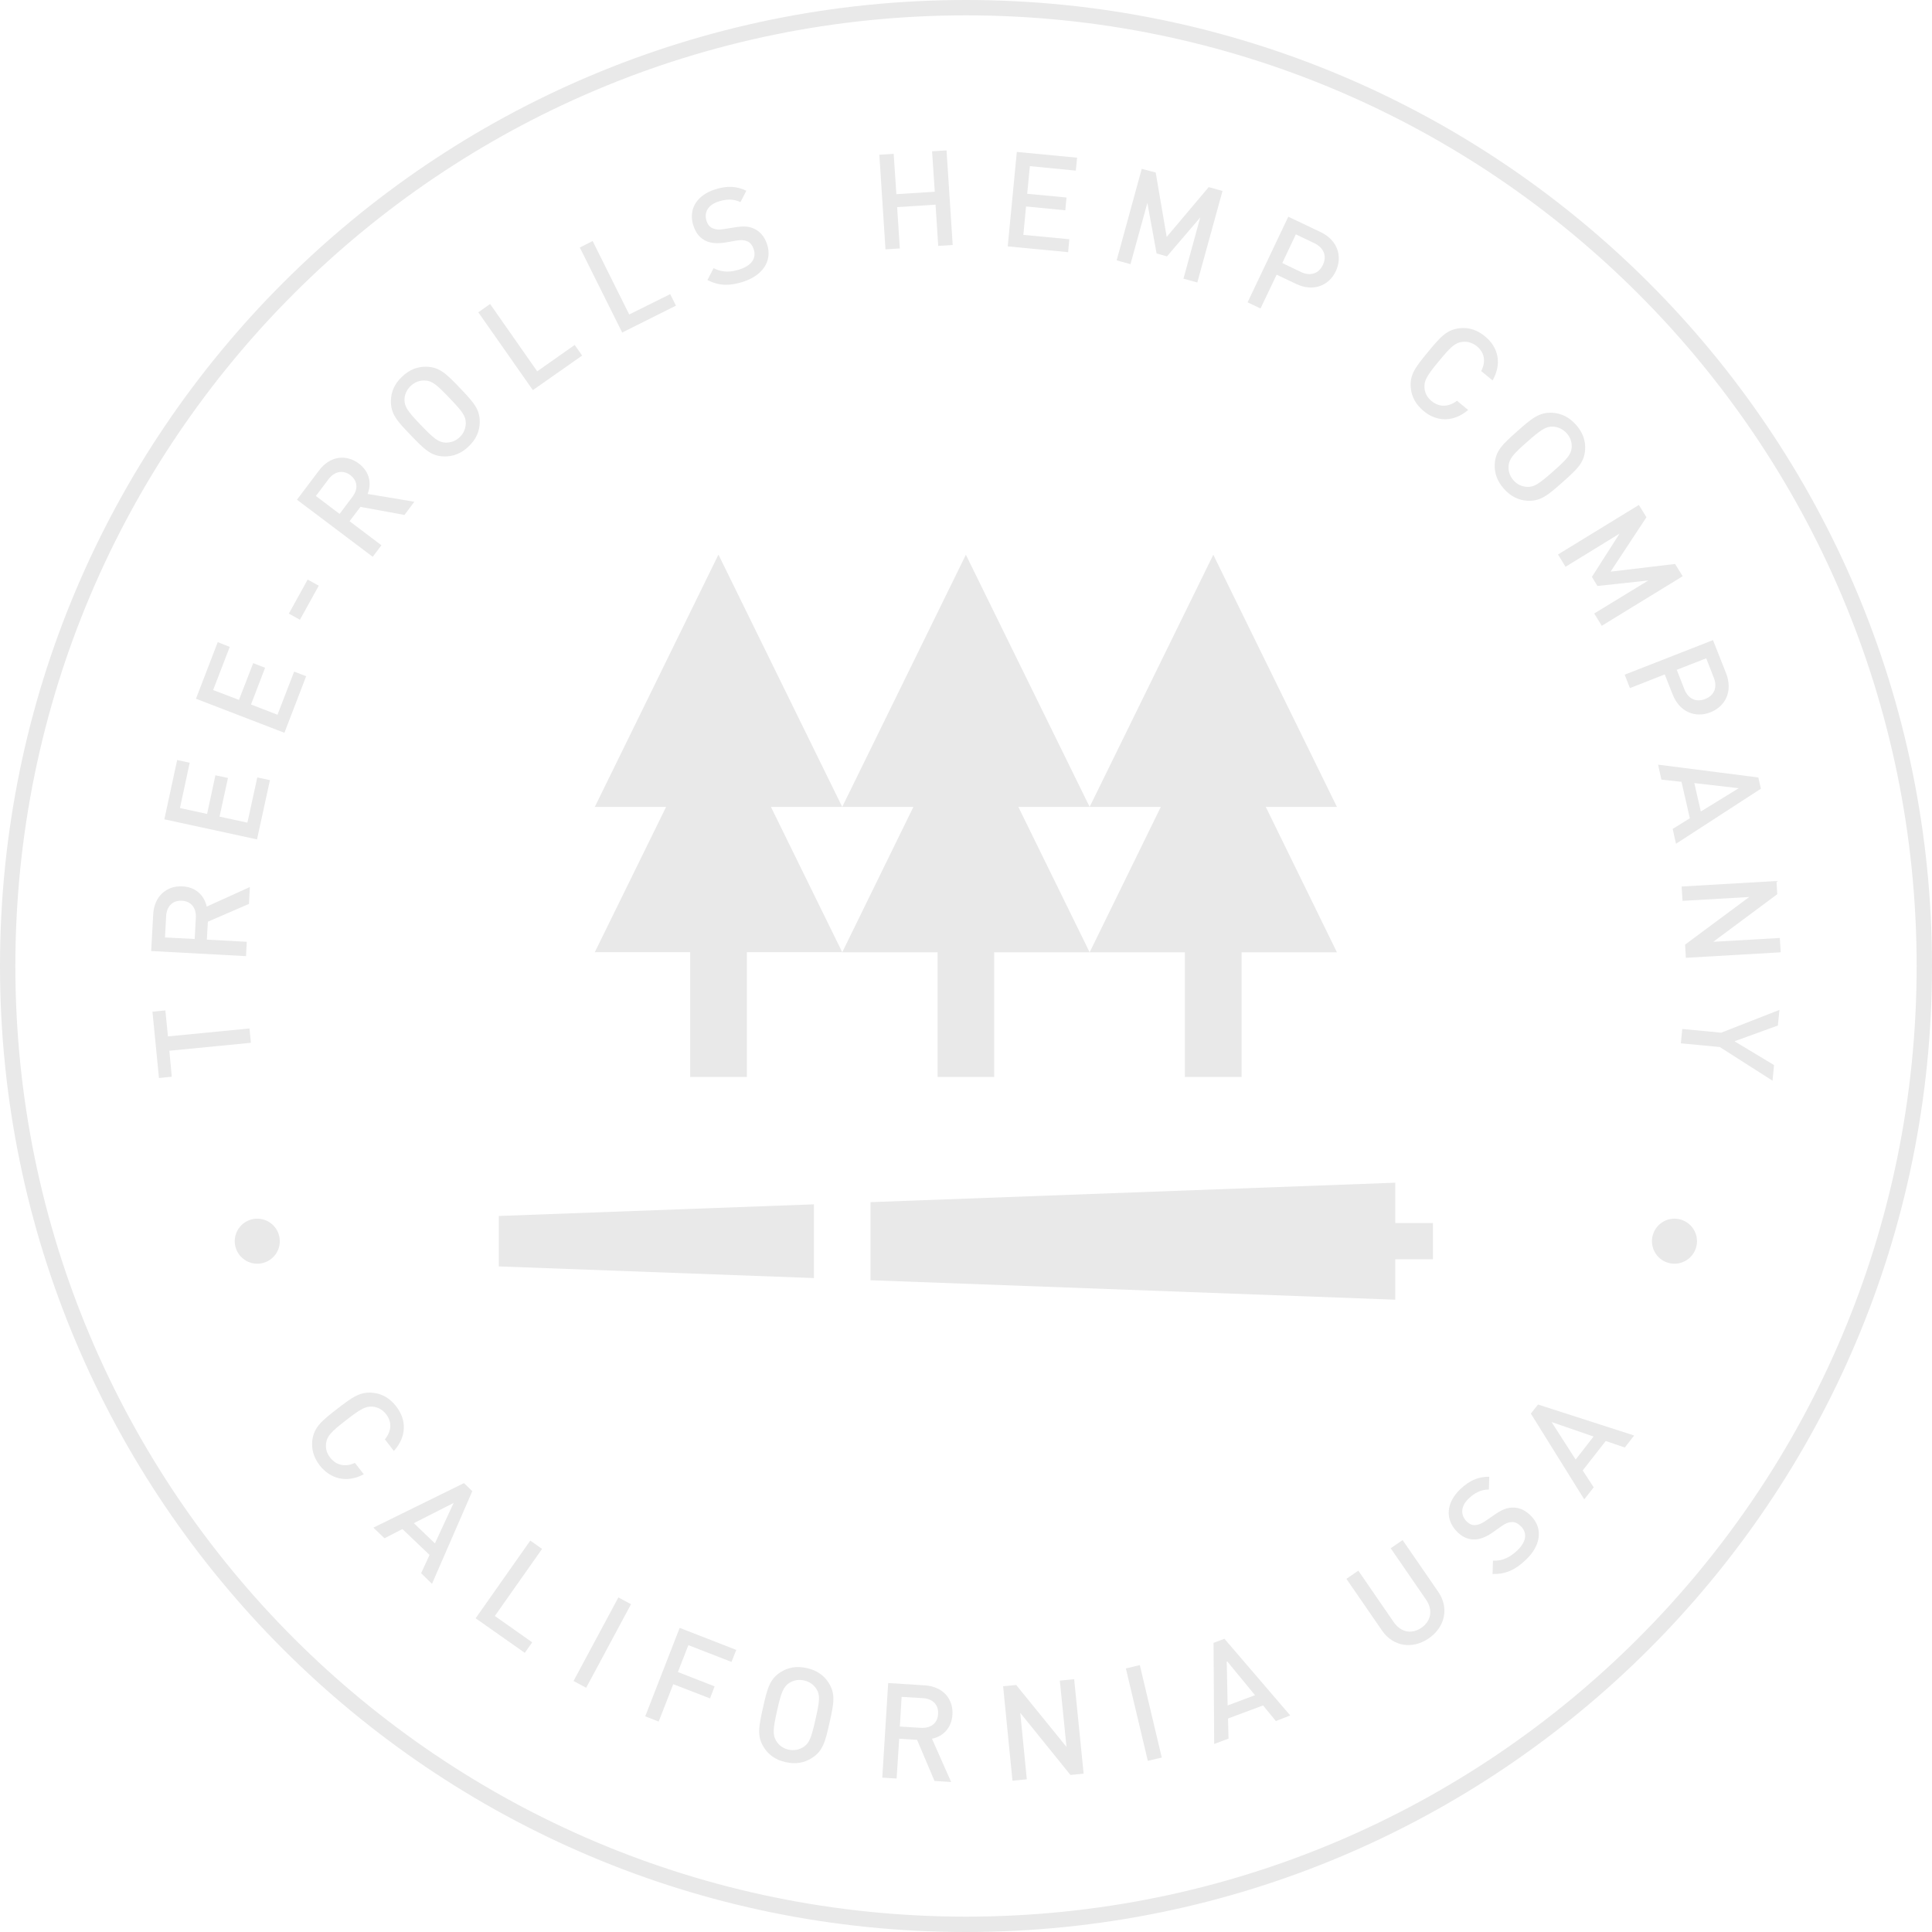 <svg xmlns="http://www.w3.org/2000/svg" xmlns:xlink="http://www.w3.org/1999/xlink" id="Capa_1" x="0px" y="0px" viewBox="0 0 150.94 150.94" style="enable-background:new 0 0 150.94 150.94;" xml:space="preserve"><style type="text/css">	.st0{fill:#E9E9E9;}</style><polygon class="st0" points="98.89,63.04 104.45,63.04 94.79,43.34 85.13,63.04 90.69,63.04 85.13,74.4 92.57,74.4 92.57,84.14  97,84.14 97,74.4 104.45,74.4 "></polygon><polygon class="st0" points="85.13,63.04 75.46,43.34 65.8,63.04 71.36,63.04 65.8,74.4 73.25,74.4 73.25,84.14 77.67,84.14  77.67,74.4 85.13,74.4 79.56,63.04 "></polygon><polygon class="st0" points="56.13,43.33 46.47,63.04 52.04,63.04 46.47,74.39 53.92,74.39 53.92,84.14 58.35,84.14 58.35,74.39  65.8,74.39 60.23,63.04 65.8,63.04 "></polygon><polygon class="st0" points="63.59,94.09 38.97,95 38.97,96.97 38.97,98.94 63.59,99.85 "></polygon><polygon class="st0" points="111.95,95.55 109.01,95.55 109.01,92.4 68.01,93.92 68.01,100.02 109.01,101.54 109.01,98.38  111.95,98.38 "></polygon><polygon class="st0" points="12.92,78.94 11.91,79.04 12.42,84.22 13.42,84.12 13.23,82.09 19.6,81.47 19.49,80.35 13.12,80.97 "></polygon><path class="st0" d="M14.21,70.37c0.73,0.04,1.13,0.57,1.09,1.32l-0.09,1.67l-2.32-0.12l0.09-1.67 C13.02,70.82,13.48,70.33,14.21,70.37 M19.52,69.3l-3.37,1.53c-0.18-0.84-0.83-1.53-1.89-1.58c-1.26-0.07-2.21,0.78-2.29,2.18 l-0.16,2.87l7.41,0.4l0.06-1.12l-3.12-0.17l0.08-1.4l3.21-1.39L19.52,69.3z"></path><polygon class="st0" points="21.09,60.95 20.1,60.74 19.33,64.27 17.15,63.8 17.81,60.78 16.83,60.57 16.18,63.59 14.06,63.13  14.82,59.59 13.84,59.38 12.84,64.01 20.08,65.58 "></polygon><polygon class="st0" points="23.92,52.83 22.98,52.47 21.68,55.84 19.61,55.04 20.71,52.17 19.78,51.81 18.67,54.68 16.65,53.91  17.95,50.54 17.01,50.17 15.31,54.59 22.22,57.25 "></polygon><rect x="22.22" y="46.34" transform="matrix(0.484 -0.875 0.875 0.484 -28.736 44.954)" class="st0" width="3.04" height="0.99"></rect><path class="st0" d="M27.37,37.12c0.58,0.44,0.62,1.1,0.16,1.7l-1,1.33l-1.85-1.4l1-1.33C26.14,36.83,26.79,36.69,27.37,37.12  M32.37,39.2l-3.65-0.61c0.32-0.8,0.17-1.73-0.68-2.37c-1.01-0.76-2.27-0.59-3.11,0.53l-1.73,2.29l5.92,4.46l0.68-0.9l-2.49-1.88 l0.85-1.12l3.44,0.63L32.37,39.2z"></path><path class="st0" d="M35.11,31.09c1.02,1.06,1.28,1.42,1.28,1.96c0,0.4-0.15,0.79-0.47,1.1c-0.32,0.31-0.71,0.44-1.12,0.43 c-0.54-0.03-0.89-0.3-1.91-1.36c-1.02-1.06-1.28-1.43-1.29-1.97c0-0.4,0.16-0.78,0.48-1.09c0.32-0.31,0.71-0.45,1.11-0.43 C33.74,29.74,34.1,30.03,35.11,31.09 M35.93,30.31c-1.07-1.12-1.6-1.64-2.63-1.66c-0.68-0.01-1.31,0.22-1.9,0.79 c-0.59,0.56-0.85,1.19-0.86,1.87c-0.02,1.03,0.48,1.58,1.55,2.69c1.07,1.12,1.6,1.64,2.63,1.66c0.68,0.01,1.32-0.23,1.9-0.79 c0.59-0.56,0.85-1.19,0.86-1.87C37.5,31.97,37,31.43,35.93,30.31"></path><polygon class="st0" points="45.48,27.78 44.9,26.95 41.97,29.01 38.29,23.75 37.37,24.4 41.63,30.48 "></polygon><polygon class="st0" points="52.81,23.88 52.36,22.98 49.16,24.57 46.3,18.83 45.3,19.34 48.61,25.98 "></polygon><path class="st0" d="M59.94,19.12c-0.2-0.62-0.55-1.04-1.04-1.26c-0.4-0.18-0.8-0.21-1.48-0.1l-0.88,0.14 c-0.41,0.07-0.64,0.03-0.87-0.07c-0.24-0.1-0.39-0.31-0.47-0.57c-0.21-0.64,0.09-1.24,0.92-1.51c0.6-0.2,1.16-0.23,1.73,0.04 l0.46-0.89c-0.79-0.37-1.51-0.4-2.45-0.1c-1.47,0.47-2.09,1.59-1.69,2.82c0.19,0.59,0.51,0.98,0.96,1.19 c0.4,0.2,0.91,0.23,1.51,0.14l0.87-0.15c0.37-0.07,0.64-0.05,0.87,0.05c0.25,0.1,0.41,0.33,0.51,0.64c0.22,0.69-0.18,1.26-1.11,1.56 c-0.71,0.23-1.35,0.25-2.03-0.1l-0.48,0.93c0.9,0.46,1.74,0.47,2.8,0.13C59.55,21.53,60.35,20.42,59.94,19.12"></path><polygon class="st0" points="74.43,19.14 73.95,11.75 72.82,11.82 73.03,14.98 70.03,15.17 69.82,12.02 68.7,12.09 69.18,19.48  70.3,19.41 70.09,16.18 73.09,15.99 73.3,19.21 "></polygon><polygon class="st0" points="83.45,19.7 83.54,18.69 79.95,18.35 80.16,16.13 83.23,16.43 83.32,15.43 80.25,15.14 80.46,12.98  84.05,13.33 84.15,12.32 79.44,11.87 78.73,19.25 "></polygon><polygon class="st0" points="93.54,22.07 95.51,14.92 94.43,14.62 91.15,18.51 90.29,13.48 89.2,13.19 87.24,20.34 88.32,20.64  89.64,15.85 90.36,19.8 91.17,20.03 93.77,16.99 92.46,21.77 "></polygon><path class="st0" d="M103.35,20.7c-0.33,0.7-1,0.89-1.71,0.55l-1.46-0.7l1.06-2.24l1.47,0.7C103.41,19.36,103.69,19.99,103.35,20.7  M104.36,21.19c0.55-1.16,0.13-2.43-1.17-3.05l-2.54-1.21l-3.18,6.69l1.01,0.48l1.26-2.64l1.52,0.72 C102.56,22.81,103.81,22.35,104.36,21.19"></path><path class="st0" d="M114.7,32.03l-0.87-0.72c-0.62,0.47-1.35,0.55-1.99,0.02c-0.35-0.28-0.53-0.65-0.55-1.05 c-0.04-0.54,0.19-0.94,1.13-2.07c0.93-1.13,1.27-1.43,1.82-1.5c0.39-0.05,0.79,0.06,1.14,0.34c0.64,0.52,0.7,1.25,0.34,1.94 l0.89,0.73c0.74-1.3,0.46-2.58-0.59-3.44c-0.63-0.52-1.28-0.71-1.96-0.64c-1.02,0.11-1.51,0.66-2.5,1.86 c-0.99,1.2-1.44,1.79-1.34,2.81c0.06,0.67,0.38,1.28,1,1.8C112.25,32.97,113.56,33,114.7,32.03"></path><path class="st0" d="M121.33,36.84c-1.1,0.97-1.48,1.22-2.01,1.2c-0.4-0.02-0.79-0.18-1.08-0.52c-0.3-0.34-0.41-0.73-0.38-1.14 c0.06-0.53,0.33-0.88,1.44-1.85c1.1-0.97,1.48-1.22,2.02-1.2c0.4,0.02,0.78,0.19,1.08,0.52c0.3,0.33,0.42,0.73,0.39,1.13 C122.73,35.52,122.43,35.87,121.33,36.84 M122.07,37.68c1.16-1.03,1.7-1.53,1.77-2.56c0.04-0.68-0.17-1.32-0.71-1.93 c-0.54-0.61-1.16-0.9-1.83-0.94c-1.03-0.06-1.6,0.41-2.76,1.44c-1.16,1.03-1.7,1.53-1.76,2.56c-0.04,0.68,0.17,1.32,0.71,1.93 c0.54,0.61,1.15,0.9,1.83,0.94C120.34,39.18,120.91,38.71,122.07,37.68"></path><polygon class="st0" points="125.14,48.89 131.46,45.02 130.87,44.06 125.83,44.66 128.63,40.41 128.04,39.45 121.72,43.32  122.31,44.28 126.53,41.69 124.37,45.07 124.8,45.78 128.78,45.35 124.55,47.93 "></polygon><path class="st0" d="M133.22,54.61c-0.73,0.29-1.34-0.03-1.63-0.77L131,52.33l2.3-0.9l0.59,1.51 C134.18,53.67,133.96,54.32,133.22,54.61 M133.63,55.65c1.2-0.47,1.75-1.68,1.23-3.03l-1.03-2.61l-6.9,2.7l0.41,1.05l2.72-1.07 l0.62,1.57C131.21,55.61,132.43,56.12,133.63,55.65"></path><path class="st0" d="M132.88,63.4l-0.51-2.22l3.47,0.4L132.88,63.4z M130.94,65.92l6.63-4.3l-0.2-0.88l-7.83-1l0.26,1.17l1.57,0.17 l0.65,2.85l-1.34,0.83L130.94,65.92z"></path><polygon class="st0" points="131.71,74.83 139.12,74.4 139.05,73.28 133.85,73.58 138.85,69.86 138.79,68.83 131.38,69.26  131.45,70.38 136.66,70.08 131.65,73.8 "></polygon><polygon class="st0" points="138.48,84.43 138.6,83.21 135.51,81.35 138.9,80.12 139.02,78.9 134.47,80.68 131.43,80.39  131.32,81.51 134.36,81.8 "></polygon><path class="st0" d="M28.42,115.18l-0.69-0.89c-0.71,0.33-1.44,0.23-1.94-0.42c-0.28-0.35-0.37-0.75-0.31-1.14 c0.08-0.54,0.39-0.87,1.55-1.77c1.16-0.9,1.56-1.12,2.1-1.06c0.4,0.04,0.76,0.23,1.03,0.58c0.51,0.65,0.4,1.37-0.09,1.97l0.7,0.91 c1-1.11,1.02-2.41,0.18-3.49c-0.5-0.64-1.09-0.97-1.77-1.05c-1.02-0.12-1.62,0.31-2.85,1.26c-1.23,0.95-1.79,1.43-1.93,2.44 c-0.08,0.67,0.09,1.33,0.58,1.97C25.83,115.56,27.1,115.88,28.42,115.18"></path><path class="st0" d="M33.98,120.58L32.33,119l3.11-1.58L33.98,120.58z M33.75,123.74l3.15-7.24l-0.65-0.63l-7.08,3.48l0.87,0.83 l1.4-0.72l2.12,2.02l-0.66,1.43L33.75,123.74z"></path><polygon class="st0" points="41,129.13 41.58,128.31 38.66,126.25 42.35,121.01 41.43,120.36 37.16,126.43 "></polygon><rect x="43.36" y="127.77" transform="matrix(0.473 -0.881 0.881 0.473 -88.267 109.094)" class="st0" width="7.41" height="1.12"></rect><polygon class="st0" points="57.15,129.84 57.52,128.9 53.1,127.18 50.41,134.09 51.46,134.5 52.6,131.58 55.47,132.69  55.83,131.75 52.96,130.63 53.78,128.53 "></polygon><path class="st0" d="M63.71,134.33c-0.32,1.43-0.48,1.86-0.93,2.15c-0.34,0.22-0.74,0.31-1.18,0.21c-0.44-0.1-0.76-0.35-0.97-0.7 c-0.27-0.47-0.24-0.91,0.08-2.34c0.32-1.43,0.49-1.85,0.94-2.16c0.34-0.22,0.74-0.3,1.18-0.2c0.43,0.1,0.76,0.34,0.97,0.69 C64.08,132.44,64.04,132.9,63.71,134.33 M64.81,134.58c0.34-1.52,0.48-2.24-0.07-3.11c-0.36-0.57-0.91-0.97-1.71-1.15 c-0.79-0.18-1.46-0.05-2.03,0.31c-0.87,0.55-1.05,1.27-1.39,2.78c-0.34,1.51-0.48,2.24,0.07,3.11c0.36,0.57,0.91,0.98,1.7,1.15 c0.79,0.18,1.46,0.05,2.03-0.31C64.29,136.81,64.47,136.09,64.81,134.58"></path><path class="st0" d="M73.29,133.91c-0.04,0.73-0.58,1.12-1.33,1.08l-1.66-0.1l0.14-2.32l1.66,0.1 C72.86,132.71,73.34,133.18,73.29,133.91 M74.31,139.22l-1.5-3.38c0.84-0.17,1.53-0.81,1.6-1.87c0.08-1.26-0.76-2.21-2.16-2.3 l-2.86-0.18l-0.46,7.39l1.12,0.07l0.2-3.11l1.4,0.09l1.36,3.21L74.31,139.22z"></path><polygon class="st0" points="84.66,138.57 83.92,131.19 82.8,131.3 83.32,136.48 79.39,131.64 78.37,131.74 79.1,139.12  80.22,139.01 79.71,133.82 83.63,138.67 "></polygon><rect x="88.78" y="130.13" transform="matrix(0.973 -0.231 0.231 0.973 -28.483 24.24)" class="st0" width="1.12" height="7.42"></rect><path class="st0" d="M98.05,132.44l-2.14,0.8l-0.07-3.49L98.05,132.44z M100.8,134.02l-5.14-5.99l-0.85,0.32l0.05,7.9l1.12-0.42 l-0.04-1.57l2.74-1.02l1,1.22L100.8,134.02z"></path><path class="st0" d="M112.37,124.37l-2.79-4.05l-0.93,0.64l2.76,4.01c0.56,0.82,0.4,1.67-0.36,2.2c-0.77,0.53-1.61,0.36-2.17-0.45 l-2.76-4.01l-0.93,0.64l2.79,4.05c0.87,1.26,2.4,1.46,3.64,0.6C112.88,127.14,113.24,125.64,112.37,124.37"></path><path class="st0" d="M119.65,118.47c-0.44-0.47-0.95-0.7-1.48-0.69c-0.43,0.01-0.81,0.15-1.38,0.54l-0.74,0.51 c-0.34,0.23-0.57,0.31-0.82,0.32c-0.26,0.02-0.48-0.12-0.67-0.31c-0.46-0.49-0.45-1.16,0.18-1.76c0.46-0.44,0.95-0.71,1.58-0.71 l0.03-1c-0.87,0-1.53,0.29-2.25,0.96c-1.12,1.06-1.2,2.34-0.32,3.28c0.42,0.45,0.89,0.67,1.38,0.66c0.45,0.01,0.92-0.18,1.42-0.52 l0.72-0.51c0.31-0.22,0.55-0.32,0.81-0.33c0.27-0.01,0.51,0.12,0.74,0.36c0.5,0.53,0.38,1.21-0.33,1.88 c-0.55,0.51-1.11,0.81-1.88,0.78l-0.03,1.04c1.01,0.03,1.77-0.32,2.58-1.09C120.34,120.81,120.59,119.47,119.65,118.47"></path><path class="st0" d="M124.5,112.23l-1.4,1.8l-1.88-2.93L124.5,112.23z M127.67,112.15l-7.51-2.42l-0.56,0.71l4.17,6.7l0.74-0.94 l-0.86-1.32l1.8-2.3l1.49,0.51L127.67,112.15z"></path><path class="st0" d="M132.58,96.97c0,0.97-0.79,1.76-1.76,1.76c-0.97,0-1.76-0.79-1.76-1.76c0-0.97,0.79-1.76,1.76-1.76 C131.79,95.21,132.58,96,132.58,96.97"></path><path class="st0" d="M21.86,96.97c0,0.97-0.79,1.76-1.76,1.76c-0.97,0-1.76-0.79-1.76-1.76c0-0.97,0.79-1.76,1.76-1.76 C21.07,95.21,21.86,96,21.86,96.97"></path><path class="st0" d="M150.34,75.47h-0.6c0,20.51-8.31,39.08-21.75,52.52c-13.44,13.44-32.01,21.75-52.52,21.75 c-20.51,0-39.07-8.31-52.52-21.75C9.51,114.54,1.2,95.98,1.2,75.47s8.31-39.08,21.75-52.52C36.39,9.51,54.96,1.2,75.47,1.2 c20.51,0,39.08,8.31,52.52,21.75c13.44,13.44,21.75,32.01,21.75,52.52H150.34h0.6C150.94,33.79,117.15,0,75.47,0 C33.79,0,0,33.79,0,75.47s33.79,75.47,75.47,75.47c41.68,0,75.47-33.79,75.47-75.47H150.34z"></path></svg>